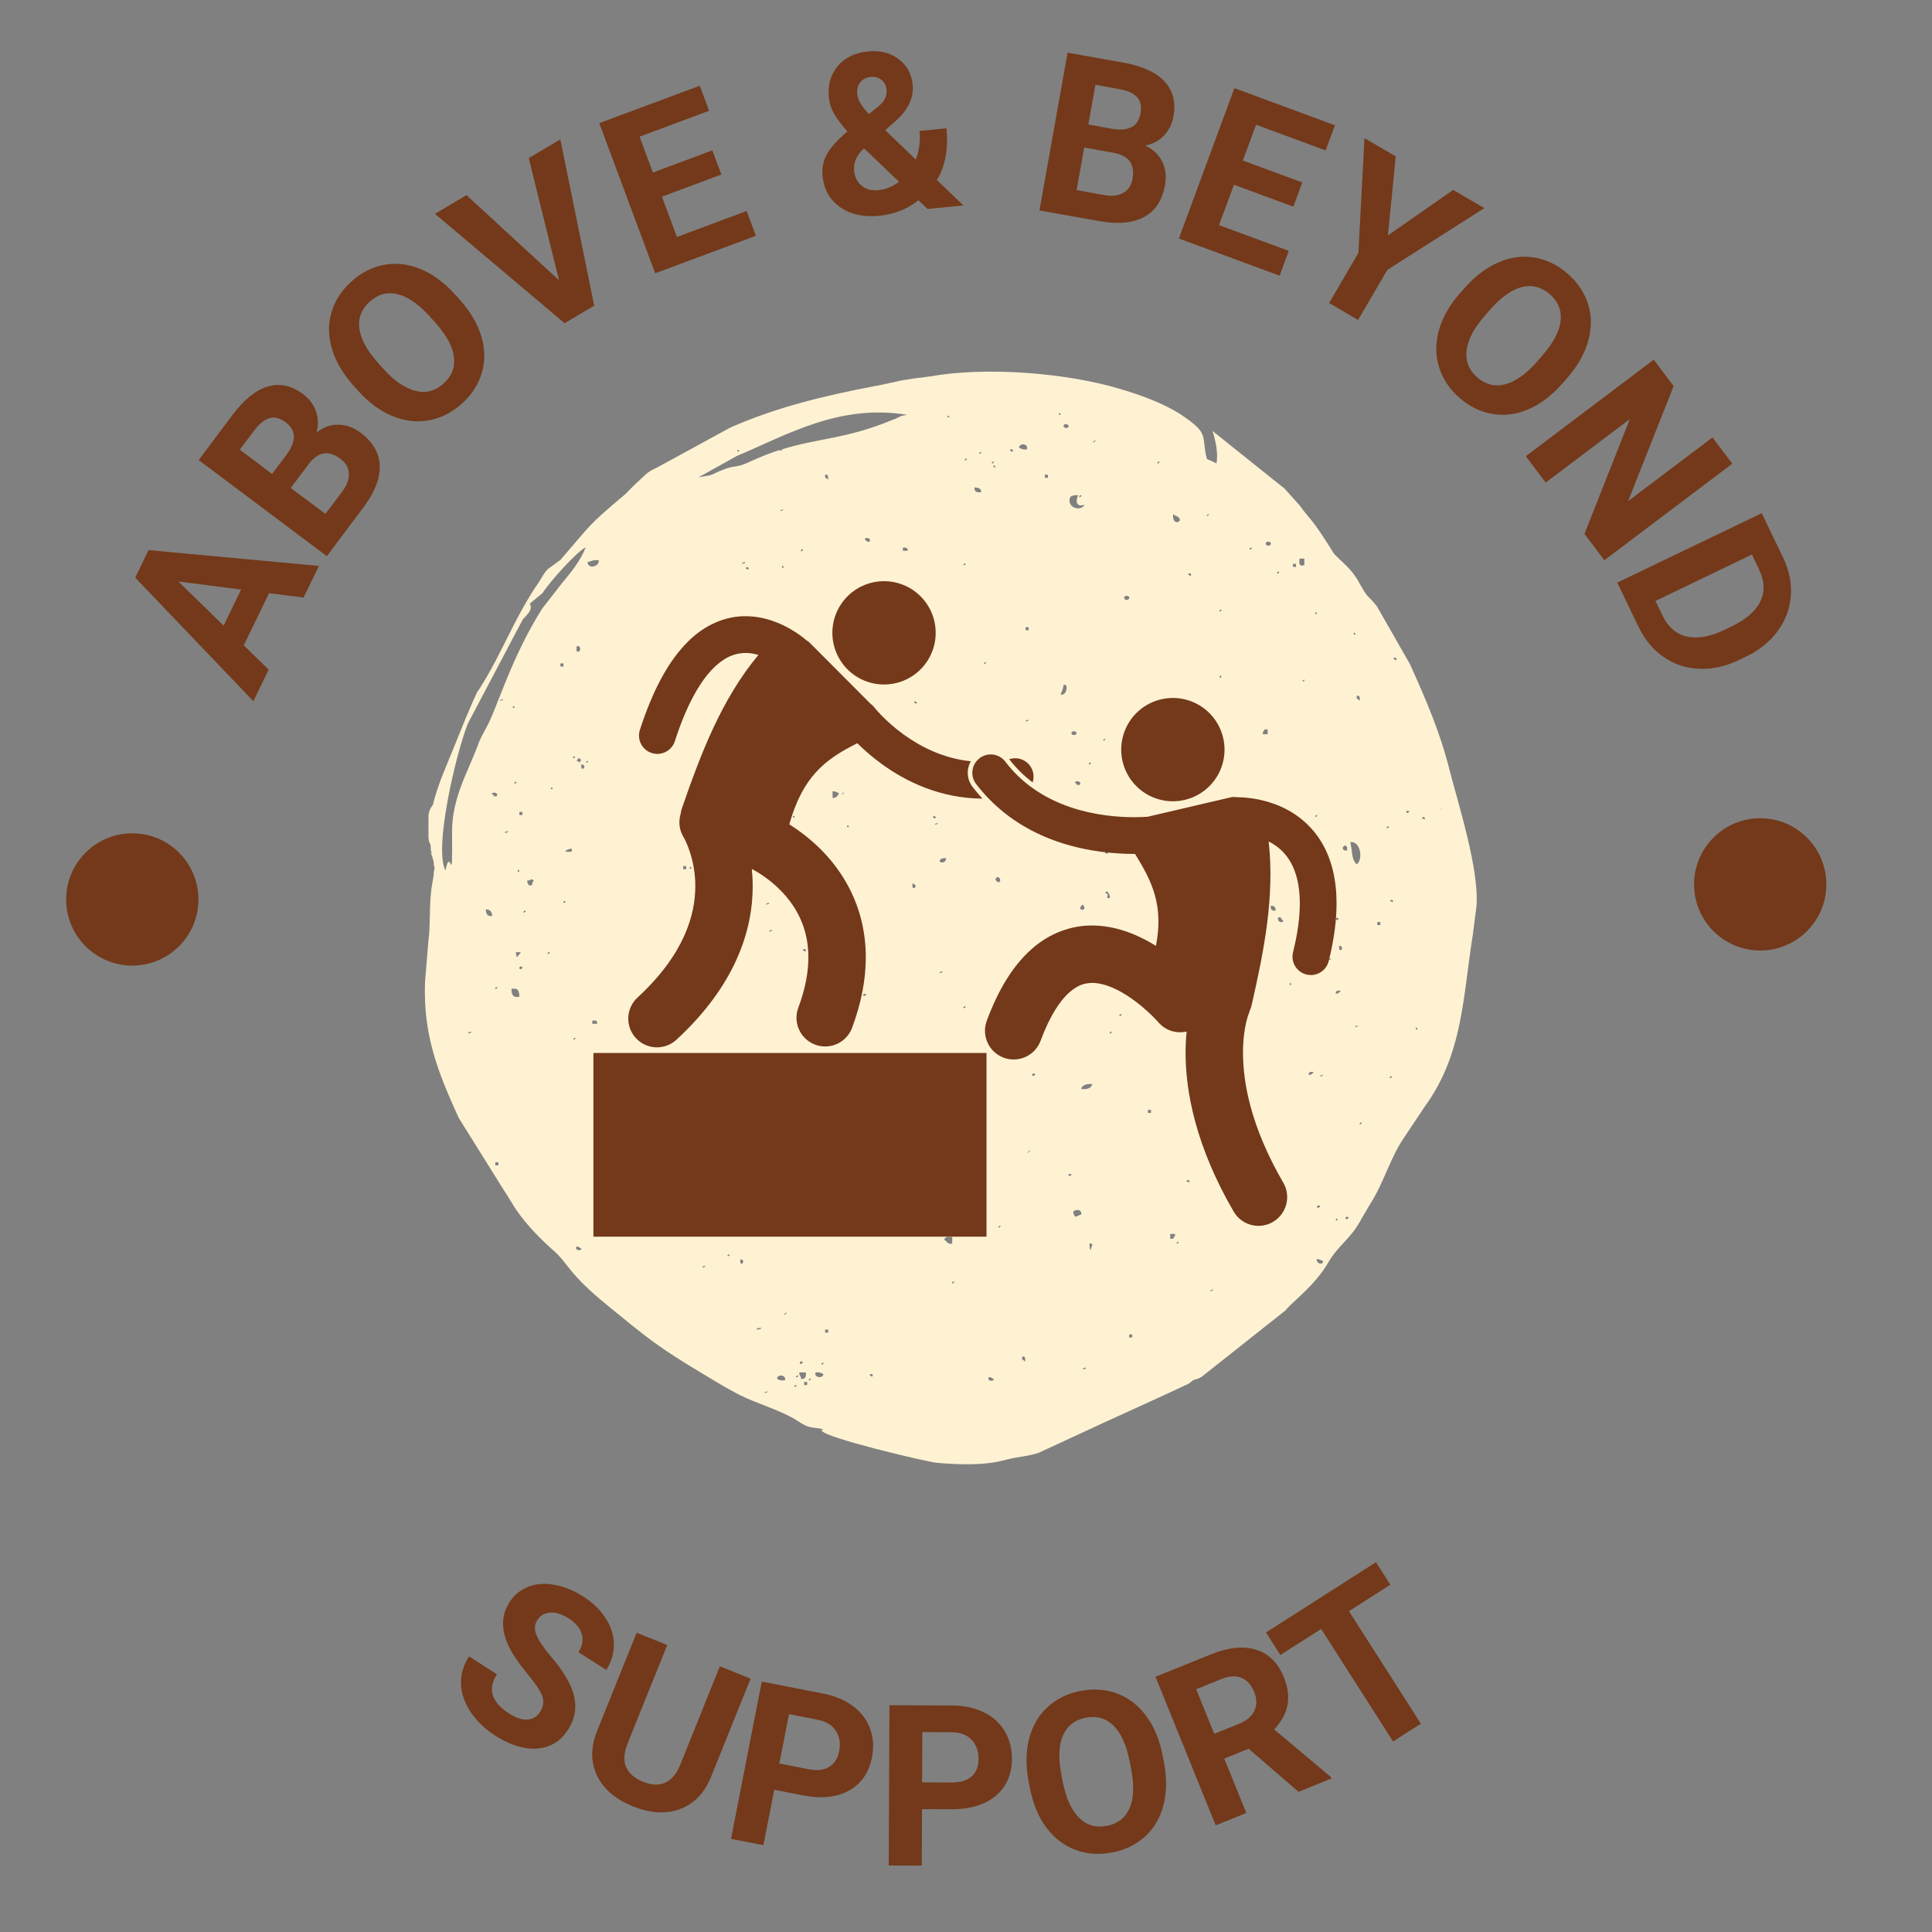 <svg xmlns="http://www.w3.org/2000/svg" xmlns:xlink="http://www.w3.org/1999/xlink" width="650" viewBox="0 0 487.5 487.5" height="650" preserveAspectRatio="xMidYMid meet"><rect x="0" y="0" width="487.5" height="487.5" fill="#808080" stroke="none"/><defs><g></g><clipPath id="aa7647a4eb"><path d="M 427.465 206.465 L 461 206.465 L 461 240 L 427.465 240 Z M 427.465 206.465 " clip-rule="nonzero"></path></clipPath><clipPath id="6a40141412"><path d="M 16.691 210.27 L 50.227 210.27 L 50.227 243.809 L 16.691 243.809 Z M 16.691 210.27 " clip-rule="nonzero"></path></clipPath><clipPath id="bc9eca2c5b"><path d="M 245 190 L 337.164 190 L 337.164 310 L 245 310 Z M 245 190 " clip-rule="nonzero"></path></clipPath><clipPath id="ac160bcfec"><path d="M 149.633 265 L 249 265 L 249 312.312 L 149.633 312.312 Z M 149.633 265 " clip-rule="nonzero"></path></clipPath></defs><path fill="#fef2d3" d="M 365.824 194.52 C 363.289 184.488 359.984 176.992 355.797 167.625 L 347.418 152.965 C 344.883 149.766 345.543 151.641 343.008 147.121 C 341.137 143.594 338.82 142.051 336.617 139.738 C 334.301 135.988 332.098 132.684 330.883 131.25 C 330.113 130.258 328.898 128.934 328.02 127.613 L 324.16 123.312 L 305.973 108.762 C 306.746 111.297 307.406 114.273 306.965 116.922 C 306.082 116.48 305.312 116.148 304.539 115.816 C 302.996 109.867 305.422 109.535 297.926 104.574 C 293.52 101.711 287.344 99.504 282.387 98.07 C 269.047 94.102 248.875 92.449 234.656 94.984 C 233.113 95.207 228.594 95.648 225.617 96.418 L 221.43 97.301 C 221.211 97.301 220.988 97.41 220.77 97.41 C 208.094 99.836 196.078 102.699 184.285 107.883 L 166.316 117.691 C 165.215 118.352 164.445 118.465 163.23 119.457 C 162.57 120.008 161.137 121.438 160.254 122.211 L 157.719 124.746 C 148.129 132.793 149.344 132.133 141.406 141.281 L 138.102 143.703 C 137.328 144.586 136.777 145.578 136.117 146.68 C 129.832 155.719 126.746 164.758 121.125 173.574 C 120.133 175.23 121.125 173.137 119.914 175.672 C 119.141 177.324 118.48 179.086 117.707 180.742 L 114.402 188.898 C 112.75 192.977 110.434 198.047 109.223 203.117 C 108.559 203.887 108.117 204.988 108.117 206.094 L 108.117 211.164 C 108.117 212.043 108.34 212.598 108.668 213.258 C 108.668 213.809 108.668 214.359 108.781 214.91 C 108.891 214.91 108.891 214.91 108.891 214.91 C 109 215.02 108.891 215.133 108.781 215.242 C 108.891 215.57 108.891 215.902 109.109 216.234 C 109.223 216.785 109.332 217.113 109.441 217.555 C 109.441 217.996 109.441 218.438 109.66 218.879 C 109.551 219.539 109.441 220.09 109.441 220.754 C 109.332 221.633 109.109 222.516 109 223.398 C 108.23 227.695 108.668 233.539 108.117 237.176 L 107.238 247.867 C 106.797 261.316 110.434 270.355 115.723 282.039 L 126.527 299.344 C 127.629 301.105 128.18 301.879 129.172 303.531 C 131.488 307.609 135.895 312.238 139.422 315.324 C 143.723 319.074 142.949 320.949 153.199 329.324 C 163.453 337.703 165.875 339.797 177.672 346.852 C 180.098 348.281 182.742 349.938 185.055 351.148 C 185.605 351.48 186.27 351.809 186.711 352.031 C 191.117 354.234 197.18 355.891 201.258 358.535 C 201.922 358.977 202.473 359.305 202.914 359.527 C 203.574 359.855 204.125 360.078 204.895 360.188 C 205.668 360.297 206.441 360.406 207.762 360.629 C 207.434 360.738 207.32 360.848 207.32 360.961 C 207.871 362.723 233.445 368.785 236.422 369.117 C 241.934 369.559 248.215 369.887 253.836 368.344 C 256.703 367.574 259.566 367.461 262.102 366.582 L 278.527 358.977 L 293.738 352.031 L 299.91 349.164 C 302.227 347.293 300.902 348.723 303.219 347.402 L 324.379 330.648 C 325.371 329.543 324.492 330.426 325.594 329.324 C 329.23 325.906 332.539 323.043 335.184 318.523 C 337.828 314.004 341.023 312.461 343.559 307.5 L 345.766 303.754 C 349.07 298.684 350.945 291.738 354.473 286.777 L 359.543 279.172 C 369.242 265.836 369.133 251.285 371.668 235.633 L 372.551 228.688 C 373.32 219.539 367.918 202.676 365.824 194.52 Z M 118.148 260.766 C 118.148 260.324 118.59 260.434 118.922 260.324 C 118.922 260.766 118.48 260.652 118.148 260.766 Z M 122.559 229.461 C 123.66 229.461 124.102 230.012 124.211 231.113 C 122.777 231.336 122.668 230.344 122.559 229.461 Z M 124.102 200.473 C 123.992 199.699 125.977 199.918 125.312 200.91 C 125.094 200.91 124.762 200.91 124.543 200.91 C 124.652 200.582 124.434 200.473 124.102 200.473 Z M 125.426 249.082 C 125.645 249.301 125.094 249.633 124.984 249.52 C 124.762 249.301 125.312 248.969 125.426 249.082 Z M 125.754 294.051 C 125.535 294.051 125.203 294.051 124.984 294.051 C 124.984 293.832 124.984 293.5 124.984 293.281 C 125.203 293.281 125.535 293.281 125.754 293.281 C 125.754 293.5 125.754 293.832 125.754 294.051 Z M 126.195 176.883 C 126.195 176.441 126.637 176.551 126.969 176.441 C 126.969 176.773 126.527 176.664 126.195 176.883 Z M 127.406 210.172 C 127.406 209.73 127.848 209.84 128.18 209.73 C 128.18 210.172 127.738 210.062 127.406 210.172 Z M 129.062 249.52 C 130.715 249.191 131.047 250.074 131.047 251.504 C 129.391 251.836 129.062 250.953 129.062 249.52 Z M 131.375 240.262 C 131.266 240.812 130.715 240.922 130.605 241.477 C 130.164 241.363 130.273 240.703 130.164 240.262 C 130.605 240.262 130.934 240.262 131.375 240.262 Z M 130.605 219.762 C 130.715 219.32 131.047 219.539 131.047 219.762 C 130.934 220.203 130.605 219.98 130.605 219.762 Z M 129.832 197.715 C 129.613 197.496 130.164 197.164 130.273 197.273 C 130.496 197.496 129.941 197.824 129.832 197.715 Z M 129.391 178.426 C 129.504 177.984 129.832 178.207 129.832 178.426 C 129.723 178.867 129.391 178.645 129.391 178.426 Z M 131.047 244.23 C 131.156 243.68 131.816 243.789 131.816 244.23 C 131.488 244.562 131.156 244.781 131.047 244.23 Z M 131.816 205.652 C 131.598 205.652 131.266 205.652 131.047 205.652 C 131.047 205.43 131.047 205.102 131.047 204.879 C 131.266 204.879 131.598 204.879 131.816 204.879 C 131.816 205.211 131.816 205.43 131.816 205.652 Z M 132.148 230.23 C 131.926 230.012 132.477 229.68 132.59 229.789 C 132.809 230.012 132.367 230.344 132.148 230.23 Z M 134.242 223.398 C 134.023 223.398 133.691 223.398 133.469 223.398 C 133.25 223.066 133.031 222.738 133.031 222.184 C 134.133 222.184 133.91 221.523 134.684 222.184 C 134.461 222.516 134.242 222.848 134.242 223.398 Z M 138.211 240.703 C 137.988 240.484 138.539 240.152 138.652 240.262 C 138.871 240.484 138.32 240.812 138.211 240.703 Z M 138.98 198.93 C 139.094 198.488 139.422 198.707 139.422 198.93 C 139.422 199.367 139.094 199.148 138.98 198.93 Z M 142.18 227.809 C 141.957 227.586 142.508 227.254 142.617 227.367 C 142.84 227.586 142.398 227.918 142.18 227.809 Z M 141.406 168.176 C 141.406 167.953 141.406 167.625 141.406 167.402 C 141.629 167.402 141.957 167.402 142.18 167.402 C 142.18 167.625 142.18 167.953 142.18 168.176 C 141.957 168.176 141.629 168.176 141.406 168.176 Z M 142.617 214.91 C 142.949 214.359 143.5 214.25 144.273 214.141 C 144.602 215.352 143.281 214.801 142.617 214.91 Z M 145.043 190.883 C 145.266 191.102 144.824 191.32 144.602 191.32 C 144.383 191.102 144.934 190.77 145.043 190.883 Z M 144.715 262.309 C 144.492 262.195 144.934 261.867 145.156 261.867 C 145.375 262.086 144.824 262.418 144.715 262.309 Z M 145.484 314.555 C 146.145 314.445 146.145 314.996 146.699 314.996 C 146.809 315.766 144.824 315.547 145.484 314.555 Z M 145.926 191.211 C 146.258 191.32 146.258 191.652 146.699 191.652 C 146.586 191.984 146.258 192.094 146.258 192.426 C 145.926 192.312 145.926 191.984 145.484 191.984 C 145.594 191.652 145.926 191.652 145.926 191.211 Z M 145.484 164.316 C 145.484 163.875 145.484 163.547 145.484 163.105 C 146.699 162.555 146.699 164.977 145.484 164.316 Z M 146.699 192.867 C 148.57 193.086 146.367 195.289 146.699 192.867 Z M 141.738 147.23 L 136.777 153.625 C 129.172 165.641 125.535 178.207 123.109 182.836 C 121.898 185.262 121.457 185.59 120.465 188.348 C 117.93 195.07 114.07 201.352 114.07 209.84 C 114.18 225.824 113.738 212.707 112.418 219.648 C 109.441 214.359 114.844 190.77 118.039 182.613 L 131.926 156.27 C 132.039 156.16 132.258 155.941 132.367 155.828 C 133.141 154.836 134.461 153.957 133.691 152.301 L 136.887 149.656 C 138.98 146.461 145.484 139.297 147.801 138.082 C 146.367 141.723 143.941 144.586 141.738 147.23 Z M 147.91 192.426 C 147.691 192.203 148.242 191.984 148.352 191.984 C 148.57 192.203 148.02 192.535 147.91 192.426 Z M 149.453 258.34 C 149.453 258.117 149.453 257.789 149.453 257.566 C 150.336 257.348 150.777 257.566 150.664 258.34 C 150.227 258.34 149.895 258.34 149.453 258.34 Z M 148.242 141.832 C 149.234 141.609 149.785 141.168 151.105 141.391 C 151.215 143.043 148.352 143.703 148.242 141.832 Z M 295.723 238.609 C 295.613 239.16 295.281 238.828 295.281 238.609 C 295.391 238.168 295.723 238.387 295.723 238.609 Z M 292.527 116.48 C 292.746 116.699 292.195 117.031 292.086 116.922 C 291.863 116.699 292.414 116.367 292.527 116.48 Z M 289.66 280.055 C 289.879 280.055 290.211 280.055 290.43 280.055 C 290.43 280.273 290.43 280.605 290.43 280.824 C 290.211 280.824 289.879 280.824 289.66 280.824 C 289.66 280.605 289.66 280.273 289.66 280.055 Z M 287.344 212.484 C 287.457 212.707 287.016 213.035 286.902 212.926 C 286.684 212.707 287.234 212.375 287.344 212.484 Z M 286.133 235.852 C 285.914 236.293 285.582 236.625 284.922 236.625 C 284.699 235.852 285.473 235.852 286.133 235.852 Z M 285.691 336.711 C 285.691 336.93 285.691 337.152 285.691 337.48 C 285.473 337.48 285.141 337.48 284.922 337.48 C 284.922 337.262 284.922 336.93 284.922 336.711 C 285.141 336.711 285.473 336.711 285.691 336.711 Z M 283.707 150.648 C 283.816 150.207 284.809 150.32 284.922 150.648 C 285.25 151.531 283.375 151.641 283.707 150.648 Z M 282.938 255.914 C 283.156 256.137 282.605 256.465 282.496 256.355 C 282.273 256.137 282.715 255.805 282.938 255.914 Z M 280.512 260.324 C 280.621 260.543 280.18 260.875 280.07 260.766 C 279.852 260.543 280.402 260.215 280.512 260.324 Z M 280.07 226.594 C 278.418 226.816 280.402 225.492 278.859 225.383 C 279.297 224.168 280.18 225.934 280.07 226.594 Z M 279.629 215.352 C 279.41 215.352 279.078 215.352 278.859 215.352 C 278.859 215.133 278.859 214.801 278.859 214.578 C 279.078 214.578 279.41 214.578 279.629 214.578 C 279.629 214.801 279.629 215.133 279.629 215.352 Z M 278.859 186.473 C 279.078 186.582 278.527 186.914 278.418 186.914 C 278.195 186.691 278.746 186.363 278.859 186.473 Z M 275.992 111.297 C 277.426 110.305 275.109 112.621 275.992 111.297 Z M 275.332 315.438 C 274.781 315.215 275 314.332 274.891 313.781 C 276.434 313.672 275 314.664 275.332 315.438 Z M 272.797 274.762 C 273.125 273.77 274.117 273.441 275.66 273.551 C 275.332 274.543 274.34 274.984 272.797 274.762 Z M 274.008 345.086 C 274.008 345.527 273.566 345.418 273.234 345.527 C 273.234 345.086 273.676 345.195 274.008 345.086 Z M 272.465 198.047 C 272.133 198.047 271.914 198.047 271.691 198.047 C 271.691 197.715 271.473 197.605 271.254 197.605 C 271.141 196.832 273.125 197.055 272.465 198.047 Z M 273.234 228.246 C 274.781 230.23 271.141 229.789 273.234 228.246 Z M 270.371 184.82 C 270.59 184.379 271.473 184.488 271.582 184.82 C 271.914 185.699 270.148 185.699 270.371 184.82 Z M 271.141 246.324 C 271.141 246.547 271.141 246.875 271.141 247.098 C 270.922 247.098 270.59 247.098 270.371 247.098 C 270.371 246.766 270.371 246.547 270.371 246.324 C 270.59 246.324 270.922 246.324 271.141 246.324 Z M 272.797 306.508 C 272.133 306.508 272.023 307.059 271.254 306.949 C 271.031 306.617 270.812 306.289 270.812 305.734 C 271.363 305.074 273.125 305.074 272.797 306.508 Z M 275.219 192.426 C 275.441 192.645 275 192.977 274.781 192.867 C 274.559 192.645 275.109 192.312 275.219 192.426 Z M 272.797 124.965 C 273.016 125.188 272.574 125.52 272.355 125.406 C 272.133 125.188 272.684 124.855 272.797 124.965 Z M 270.039 125.406 C 270.48 125.078 271.141 124.855 272.023 124.965 C 271.473 126.289 271.363 128.055 273.676 127.391 C 272.684 129.156 269.047 128.164 270.039 125.406 Z M 270.371 296.477 C 270.039 296.699 269.711 296.918 269.598 296.477 C 269.711 296.035 270.371 296.148 270.371 296.477 Z M 269.598 107.332 C 269.93 108.211 268.164 108.211 268.387 107.332 C 268.496 106.891 269.488 107 269.598 107.332 Z M 267.613 175.23 C 267.945 174.457 268.277 173.797 268.387 172.805 C 269.82 172.473 269.047 175.781 267.613 175.23 Z M 267.613 104.465 C 267.504 104.906 267.172 104.684 267.172 104.465 C 267.285 104.023 267.613 104.246 267.613 104.465 Z M 263.648 119.785 C 263.867 119.785 264.199 119.785 264.418 119.785 C 264.418 120.008 264.418 120.336 264.418 120.559 C 264.199 120.559 263.867 120.559 263.648 120.559 C 263.648 120.336 263.648 120.008 263.648 119.785 Z M 261.223 271.234 C 260.781 271.457 260.449 271.676 260.449 271.234 C 260.559 270.684 261.223 270.793 261.223 271.234 Z M 260.34 245.441 C 259.457 245.555 259.016 245.113 259.129 244.23 C 259.566 244.672 260.672 244.449 260.34 245.441 Z M 259.566 290.523 C 260.891 289.531 258.578 291.848 259.566 290.523 Z M 257.586 255.145 C 257.586 253.93 259.457 254.152 259.238 255.582 C 258.797 255.254 258.246 255.145 257.586 255.145 Z M 258.688 343.543 C 258.355 343.434 258.355 343.102 257.914 343.102 C 257.914 342.883 257.914 342.551 257.914 342.332 C 258.797 342.109 258.688 342.883 258.688 343.543 Z M 259.129 253.488 C 258.137 253.488 257.586 252.938 257.473 251.836 C 258.465 252.055 259.457 252.168 259.129 253.488 Z M 258.797 182.062 C 258.797 181.621 259.238 181.734 259.566 181.621 C 259.566 181.953 259.129 181.953 258.797 182.062 Z M 259.566 159.027 C 259.348 159.027 259.016 159.027 258.797 159.027 C 258.797 158.805 258.797 158.477 258.797 158.254 C 259.016 158.254 259.348 158.254 259.566 158.254 C 259.566 158.586 259.566 158.805 259.566 159.027 Z M 259.129 113.395 C 258.246 113.504 257.586 113.281 257.145 112.953 C 257.145 111.738 259.566 111.852 259.129 113.395 Z M 255.602 113.723 C 255.379 114.273 255.16 113.723 254.828 113.723 C 254.938 113.172 255.602 113.281 255.602 113.723 Z M 254.719 202.895 C 254.387 203.117 254.059 203.336 253.945 202.895 C 254.059 202.344 254.719 202.453 254.719 202.895 Z M 253.176 194.848 C 254.496 193.859 252.184 196.172 253.176 194.848 Z M 251.961 309.703 C 251.742 309.594 252.184 309.262 252.402 309.262 C 252.625 309.484 252.074 309.816 251.961 309.703 Z M 251.191 221.855 C 251.742 220.422 253.066 222.297 251.961 222.625 C 251.742 222.625 251.082 222.074 251.191 221.855 Z M 251.082 117.691 C 251.082 118.242 250.75 117.914 250.641 117.691 C 250.75 117.25 251.082 117.473 251.082 117.691 Z M 250.75 116.48 C 250.969 116.699 250.418 117.031 250.309 116.922 C 250.09 116.699 250.641 116.367 250.75 116.48 Z M 249.539 347.512 C 250.199 347.402 250.199 347.844 250.75 347.953 C 250.859 348.723 248.875 348.504 249.539 347.512 Z M 248.766 167.074 C 248.988 167.293 248.434 167.625 248.324 167.512 C 248.105 167.293 248.656 167.074 248.766 167.074 Z M 247.555 114.055 C 247.773 114.273 247.223 114.605 247.113 114.496 C 246.891 114.273 247.445 114.055 247.555 114.055 Z M 245.898 122.984 C 246.672 123.094 247.664 123.094 247.555 124.195 C 246.453 124.305 245.789 124.086 245.898 122.984 Z M 190.898 335.496 C 191.008 334.945 191.668 335.168 192.109 335.055 C 192 335.496 191.34 335.387 190.898 335.496 Z M 193.324 228.246 C 193.324 227.809 193.766 227.918 194.094 227.809 C 194.094 228.246 193.652 228.137 193.324 228.246 Z M 194.867 234.641 C 194.867 234.973 194.426 234.973 194.094 235.082 C 194.094 234.641 194.535 234.75 194.867 234.641 Z M 193.652 351.039 C 193.652 351.48 193.211 351.371 192.883 351.48 C 192.883 351.148 193.434 351.258 193.652 351.039 Z M 192.441 284.023 C 192.551 283.691 192.992 283.691 193.211 283.582 C 193.211 284.023 192.773 283.91 192.441 284.023 Z M 196.852 128.934 C 196.961 128.605 197.402 128.715 197.621 128.492 C 197.621 128.934 197.18 128.824 196.852 128.934 Z M 197.73 143.043 C 197.621 143.484 197.289 143.266 197.289 143.043 C 197.402 142.602 197.73 142.824 197.73 143.043 Z M 198.062 348.281 C 197.18 348.395 196.52 348.281 196.078 347.844 C 196.078 346.738 198.504 346.852 198.062 348.281 Z M 198.062 331.418 C 199.496 330.426 197.18 332.742 198.062 331.418 Z M 202.141 139.074 C 201.922 138.855 202.359 138.523 202.582 138.633 C 202.801 138.855 202.25 139.188 202.141 139.074 Z M 203.352 239.82 C 203.133 240.484 203.023 239.82 202.582 239.82 C 202.691 239.27 203.352 239.379 203.352 239.82 Z M 202.582 343.875 C 202.141 344.094 201.809 344.426 201.809 343.875 C 201.922 343.324 202.582 343.434 202.582 343.875 Z M 203.352 346.301 C 203.465 347.402 203.133 348.062 202.141 347.953 C 202.141 347.18 201.59 347.07 201.699 346.301 C 202.25 346.301 202.801 346.301 203.352 346.301 Z M 203.684 348.723 C 203.684 348.945 203.684 349.273 203.684 349.496 C 203.465 349.496 203.133 349.496 202.914 349.496 C 202.914 349.273 202.914 348.945 202.914 348.723 C 203.133 348.723 203.465 348.723 203.684 348.723 Z M 201.371 197.273 C 202.691 196.281 200.379 198.598 201.371 197.273 Z M 201.371 347.07 C 201.59 347.293 201.039 347.621 200.93 347.512 C 200.707 347.293 201.258 346.961 201.371 347.07 Z M 200.93 349.496 C 201.148 349.715 200.598 350.047 200.488 349.938 C 200.266 349.715 200.816 349.387 200.93 349.496 Z M 200.047 206.094 C 200.156 205.652 200.488 205.871 200.488 206.094 C 200.488 206.535 200.156 206.312 200.047 206.094 Z M 204.457 165.531 C 204.234 165.309 204.785 164.977 204.895 165.09 C 205.117 165.309 204.676 165.641 204.457 165.531 Z M 205.336 298.129 C 205.559 298.352 205.008 298.57 204.895 298.57 C 204.676 298.352 205.227 298.02 205.336 298.129 Z M 204.566 347.844 C 204.785 348.062 204.234 348.395 204.125 348.281 C 203.906 348.062 204.457 347.844 204.566 347.844 Z M 207.762 346.738 C 207.762 347.844 205.336 347.73 205.777 346.301 C 206.66 346.188 207.32 346.41 207.762 346.738 Z M 207.762 343.875 C 207.984 344.094 207.434 344.426 207.32 344.316 C 207.102 344.094 207.652 343.766 207.762 343.875 Z M 208.203 120.559 C 208.203 120.336 208.203 120.008 208.203 119.785 C 208.977 119.566 208.977 120.336 208.977 121 C 208.645 120.887 208.645 120.559 208.203 120.559 Z M 208.977 335.496 C 208.977 335.719 208.977 336.047 208.977 336.27 C 208.754 336.27 208.422 336.27 208.203 336.27 C 208.203 336.047 208.203 335.719 208.203 335.496 C 208.422 335.496 208.754 335.496 208.977 335.496 Z M 210.078 201.352 C 210.078 200.801 210.078 200.25 210.078 199.699 C 210.957 199.59 211.18 200.031 211.73 200.141 C 211.398 200.691 211.18 201.352 210.078 201.352 Z M 212.172 245.004 C 212.172 245.441 211.73 245.332 211.398 245.441 C 211.398 245.113 211.84 245.223 212.172 245.004 Z M 212.613 200.141 C 213.934 199.148 211.621 201.465 212.613 200.141 Z M 213.824 224.168 C 213.934 224.391 213.492 224.719 213.383 224.609 C 213.164 224.391 213.715 224.059 213.824 224.168 Z M 213.715 208.516 C 213.824 208.078 214.156 208.297 214.156 208.516 C 214.156 208.957 213.824 208.738 213.715 208.516 Z M 219.445 160.348 C 220.66 158.805 220.77 161.562 219.445 160.348 Z M 220.219 347.07 C 219.996 347.73 219.887 347.07 219.445 347.07 C 219.555 346.52 220.219 346.629 220.219 347.07 Z M 219.445 136.652 C 219.227 136.652 218.895 136.652 218.676 136.652 C 218.676 136.32 218.453 136.211 218.234 136.211 C 218.012 135.438 219.996 135.66 219.445 136.652 Z M 218.562 251.062 C 218.234 251.285 217.902 251.504 217.793 251.062 C 217.902 250.625 218.562 250.734 218.562 251.062 Z M 220.988 281.266 C 220.879 280.605 221.43 280.605 221.43 280.055 C 222.203 280.273 222.312 280.605 221.762 281.266 C 221.539 281.266 221.211 281.266 220.988 281.266 Z M 227.051 306.176 C 227.051 305.734 227.492 305.848 227.824 305.734 C 227.824 306.176 227.383 306.066 227.051 306.176 Z M 233.004 166.41 C 232.785 166.191 233.336 165.859 233.445 165.969 C 233.664 166.191 233.223 166.41 233.004 166.41 Z M 233.887 298.461 C 233.777 299.012 233.445 298.684 233.445 298.461 C 233.555 298.02 233.887 298.242 233.887 298.461 Z M 240.719 323.371 C 240.941 323.594 240.391 323.922 240.277 323.812 C 240.059 323.594 240.609 323.262 240.719 323.371 Z M 243.918 115.707 C 244.137 115.93 243.586 116.258 243.477 116.148 C 243.254 115.93 243.805 115.598 243.918 115.707 Z M 243.586 142.16 C 243.805 142.383 243.254 142.711 243.145 142.602 C 242.926 142.383 243.363 142.16 243.586 142.16 Z M 243.586 253.93 C 243.805 254.152 243.254 254.48 243.145 254.371 C 242.926 254.152 243.363 253.82 243.586 253.93 Z M 240.277 298.57 C 240.609 298.57 240.719 298.352 240.719 298.129 C 241.492 297.91 241.27 299.895 240.277 299.344 C 240.277 299.121 240.277 298.793 240.277 298.57 Z M 240.277 313.781 C 238.957 314.113 239.066 313.121 238.293 312.902 C 238.293 312.02 239.285 312.02 240.277 312.129 C 240.277 312.68 240.277 313.23 240.277 313.781 Z M 239.508 292.066 C 240.828 291.078 238.516 293.391 239.508 292.066 Z M 239.508 104.906 C 239.727 105.125 239.176 105.348 239.066 105.348 C 238.848 105.125 239.398 104.797 239.508 104.906 Z M 238.734 216.562 C 238.734 217.668 237.523 217.887 237.082 217.336 C 237.191 216.676 237.855 216.453 238.734 216.562 Z M 237.855 245.113 C 237.855 245.441 237.414 245.441 237.082 245.555 C 237.082 245.113 237.523 245.223 237.855 245.113 Z M 235.871 208.078 C 235.871 207.746 236.312 207.855 236.641 207.637 C 236.641 208.078 236.199 207.965 235.871 208.078 Z M 236.199 206.094 C 236.09 206.645 235.43 206.535 235.43 206.094 C 235.648 205.543 235.871 206.203 236.199 206.094 Z M 232.562 163.215 C 233.664 162.883 233.445 163.988 234.215 163.988 C 233.996 164.867 232.23 164.098 232.562 163.215 Z M 231.461 177.215 C 231.352 177.656 230.688 177.543 230.688 177.215 C 230.801 176.664 231.02 177.215 231.461 177.215 Z M 230.25 222.957 C 232.121 223.289 229.918 225.383 230.25 222.957 Z M 227.824 138.965 C 227.824 138.746 227.824 138.414 227.824 138.195 C 228.594 138.082 229.145 138.305 229.035 138.965 C 228.594 138.965 228.266 138.965 227.824 138.965 Z M 186.488 113.723 C 186.379 114.164 186.047 113.945 186.047 113.723 C 186.156 113.281 186.488 113.504 186.488 113.723 Z M 163.121 292.84 C 164.332 291.406 164.555 294.051 163.121 292.84 Z M 165.215 283.582 C 165.875 283.469 165.875 284.023 166.43 284.023 C 166.539 284.793 164.555 284.684 165.215 283.582 Z M 167.199 283.25 C 167.309 282.699 167.973 282.809 167.973 283.25 C 167.859 283.801 167.641 283.25 167.199 283.25 Z M 169.184 278.84 C 168.965 278.621 169.516 278.289 169.625 278.398 C 169.844 278.621 169.293 278.953 169.184 278.84 Z M 171.168 300.555 C 170.945 300.336 171.5 300.004 171.609 300.113 C 171.828 300.336 171.277 300.664 171.168 300.555 Z M 171.277 176.773 C 171.387 176.223 172.051 176.332 172.051 176.773 C 171.609 176.992 171.277 177.324 171.277 176.773 Z M 173.152 219.32 C 172.93 219.32 172.602 219.32 172.379 219.32 C 172.379 219.098 172.379 218.77 172.379 218.547 C 172.711 218.547 172.93 218.547 173.152 218.547 C 173.152 218.77 173.152 219.098 173.152 219.32 Z M 174.035 218.988 C 174.035 218.547 174.363 218.77 174.473 218.988 C 174.363 219.43 174.035 219.211 174.035 218.988 Z M 176.016 297.25 C 176.129 296.809 176.789 296.918 176.789 297.25 C 176.457 297.469 176.129 297.691 176.016 297.25 Z M 177.23 319.844 C 177.23 319.402 177.672 319.516 178 319.402 C 178 319.734 177.562 319.734 177.23 319.844 Z M 177.672 304.082 C 176.789 303.973 177.562 302.211 178.441 302.43 C 178.883 303.754 177.891 303.422 177.672 304.082 Z M 176.238 120.449 L 185.938 115.047 C 198.395 109.867 211.621 101.82 228.926 104.684 C 227.051 105.016 227.715 104.797 225.73 105.789 C 225.508 105.789 225.289 105.898 225.066 106.008 C 213.273 110.859 206.441 110.527 197.289 113.395 C 197.402 113.613 196.961 113.832 196.852 113.723 C 196.738 113.613 196.738 113.613 196.852 113.504 C 194.426 114.273 191.891 115.266 189.023 116.59 C 184.727 118.574 186.27 116.59 179.324 119.895 Z M 188.914 143.484 C 188.691 144.035 188.473 143.375 188.141 143.484 C 188.254 142.934 188.914 143.043 188.914 143.484 Z M 187.262 142.273 C 187.262 141.832 187.703 141.941 188.031 141.832 C 188.031 142.273 187.59 142.16 187.262 142.273 Z M 186.82 317.75 C 188.582 317.973 186.488 320.176 186.82 317.75 Z M 180.426 163.547 C 180.426 163.875 179.984 163.875 179.656 163.988 C 179.656 163.547 180.098 163.656 180.426 163.547 Z M 180.426 249.082 C 179.105 248.641 180.867 247.977 181.641 248.309 C 181.527 248.859 180.426 248.418 180.426 249.082 Z M 181.969 199.699 C 182.078 199.258 182.41 199.48 182.41 199.699 C 182.41 200.141 182.078 199.918 181.969 199.699 Z M 182.41 286.445 C 182.52 286.008 182.852 286.227 182.852 286.445 C 182.742 286.887 182.41 286.668 182.41 286.445 Z M 182.852 229.02 C 183.07 229.02 183.402 229.02 183.621 229.02 C 183.621 229.238 183.621 229.57 183.621 229.789 C 183.402 229.789 183.07 229.789 182.852 229.789 C 182.852 229.57 182.852 229.238 182.852 229.02 Z M 183.621 316.98 C 183.402 316.758 183.953 316.43 184.062 316.539 C 184.285 316.758 183.734 317.09 183.621 316.98 Z M 292.965 222.184 C 293.078 221.633 293.738 221.746 293.738 222.184 C 293.52 222.738 293.406 222.184 292.965 222.184 Z M 295.723 239.492 C 295.941 239.711 295.391 239.93 295.281 239.93 C 295.062 239.711 295.613 239.379 295.723 239.492 Z M 296.055 312.57 C 295.832 312.57 295.5 312.57 295.281 312.57 C 295.281 312.129 295.281 311.797 295.281 311.359 C 295.723 311.359 296.055 311.359 296.492 311.359 C 296.605 312.02 296.164 312.02 296.055 312.57 Z M 296.934 225.383 C 297.156 226.266 296.605 226.484 296.492 227.035 C 295.391 226.926 295.613 225.051 296.934 225.383 Z M 296.934 313.781 C 296.715 313.562 297.266 313.23 297.375 313.34 C 297.484 313.562 297.043 313.895 296.934 313.781 Z M 297.266 243.457 C 297.375 243.02 297.707 243.238 297.707 243.457 C 297.707 243.898 297.375 243.68 297.266 243.457 Z M 296.055 129.707 C 296.605 130.367 297.816 130.258 297.707 131.359 C 296.824 132.352 295.723 131.359 296.055 129.707 Z M 300.57 145.027 C 300.352 145.688 300.242 145.027 299.801 145.027 C 299.91 144.477 300.57 144.586 300.57 145.027 Z M 298.477 193.637 C 298.59 193.195 298.918 193.418 298.918 193.637 C 298.809 194.078 298.59 193.859 298.477 193.637 Z M 299.359 298.129 C 299.469 297.578 300.133 297.691 300.133 298.129 C 300.02 298.684 299.801 298.02 299.359 298.129 Z M 300.461 244.672 C 300.242 244.672 299.91 244.672 299.691 244.672 C 299.801 244.34 299.582 244.34 299.25 244.23 C 299.141 243.457 301.125 243.68 300.461 244.672 Z M 301.785 272.777 C 303.219 273.992 300.57 274.102 301.785 272.777 Z M 300.902 229.02 C 301.895 229.238 302.336 229.789 302.555 230.672 C 302.004 230.121 300.793 230.23 300.902 229.02 Z M 304.98 129.707 C 305.203 129.926 304.652 130.258 304.539 130.148 C 304.32 130.035 304.871 129.707 304.98 129.707 Z M 303.328 247.426 C 303.328 246.324 304.539 246.105 304.98 246.656 C 304.871 247.426 304.32 247.648 303.328 247.426 Z M 305.312 325.797 C 305.422 325.465 305.863 325.465 306.082 325.355 C 306.082 325.797 305.641 325.688 305.312 325.797 Z M 304.871 253.488 C 305.641 253.488 305.754 254.039 306.523 253.93 C 306.746 254.59 304.32 254.59 304.871 253.488 Z M 306.965 186.473 C 306.746 186.25 307.297 185.922 307.406 186.031 C 307.625 186.25 307.074 186.582 306.965 186.473 Z M 307.738 170.711 C 307.848 170.27 308.176 170.488 308.176 170.711 C 308.066 171.262 307.738 171.039 307.738 170.711 Z M 307.738 154.285 C 307.516 154.066 308.066 153.734 308.176 153.844 C 308.398 154.066 307.848 154.398 307.738 154.285 Z M 311.043 279.172 C 311.043 278.73 311.375 278.953 311.484 279.172 C 311.375 279.613 311.043 279.391 311.043 279.172 Z M 314.57 220.973 C 314.352 220.754 314.902 220.422 315.012 220.531 C 315.23 220.754 314.68 221.082 314.57 220.973 Z M 314.129 214.578 C 314.461 213.367 315.012 214.91 315.785 214.578 C 315.453 215.902 314.902 214.91 314.129 214.578 Z M 315.344 138.633 C 315.121 138.414 315.672 138.082 315.785 138.195 C 316.004 138.414 315.562 138.746 315.344 138.633 Z M 316.996 218.547 C 316.773 218.328 317.328 218.105 317.438 218.105 C 317.656 218.328 317.105 218.656 316.996 218.547 Z M 318.207 224.609 C 318.32 224.059 318.98 224.168 318.98 224.609 C 318.648 224.832 318.32 225.051 318.207 224.609 Z M 319.863 185.262 C 319.422 185.262 319.09 185.262 318.648 185.262 C 318.539 184.598 318.98 184.488 319.09 184.047 C 319.309 184.047 319.641 184.047 319.863 184.047 C 319.863 184.488 319.863 184.82 319.863 185.262 Z M 319.422 136.98 C 319.531 136.539 320.523 136.652 320.633 136.98 C 320.965 137.863 319.199 137.973 319.422 136.98 Z M 320.633 228.578 C 321.516 228.469 321.957 228.91 321.844 229.789 C 320.965 229.902 320.523 229.461 320.633 228.578 Z M 322.285 144.695 C 322.066 144.477 322.508 144.145 322.727 144.258 C 322.949 144.477 322.398 144.809 322.285 144.695 Z M 322.617 231.445 C 323.5 231.223 323.168 232.215 323.828 232.215 C 323.719 233.207 321.957 232.547 322.617 231.445 Z M 325.371 248.309 C 325.484 247.867 325.812 248.09 325.812 248.309 C 325.812 248.75 325.484 248.527 325.371 248.309 Z M 327.027 143.043 C 326.805 143.043 326.477 143.043 326.254 143.043 C 326.254 142.824 326.254 142.492 326.254 142.273 C 326.477 142.273 326.805 142.273 327.027 142.273 C 327.027 142.492 327.027 142.824 327.027 143.043 Z M 327.906 140.949 C 328.348 140.949 328.68 140.949 329.121 140.949 C 329.121 141.5 329.121 142.051 329.121 142.602 C 327.688 143.043 327.797 142.051 327.906 140.949 Z M 328.68 171.922 C 328.461 171.812 329.012 171.48 329.121 171.48 C 329.34 171.703 328.789 172.031 328.68 171.922 Z M 333.09 304.523 C 332.758 304.746 332.426 304.965 332.316 304.523 C 332.426 303.973 333.09 304.082 333.09 304.523 Z M 332.316 154.727 C 332.207 155.168 331.875 154.949 331.875 154.727 C 331.988 154.285 332.316 154.508 332.316 154.727 Z M 330.223 271.234 C 330.113 270.355 330.883 270.465 331.434 270.465 C 331.215 270.906 330.883 271.234 330.223 271.234 Z M 331.105 218.988 C 333.418 219.539 329.672 220.863 331.105 218.988 Z M 331.875 206.094 C 331.656 205.871 332.207 205.652 332.316 205.652 C 332.539 205.871 331.988 206.203 331.875 206.094 Z M 332.207 317.75 C 333.09 317.641 333.309 318.082 333.859 318.191 C 333.859 319.293 332.207 318.965 332.207 317.75 Z M 333.09 271.676 C 333.09 271.234 333.531 271.348 333.859 271.234 C 333.859 271.566 333.418 271.457 333.09 271.676 Z M 335.074 242.246 C 335.074 241.914 335.625 241.914 335.844 241.805 C 335.844 242.246 335.402 242.137 335.074 242.246 Z M 342.348 175.559 C 343.23 175.449 343.117 176.109 343.117 176.773 C 342.789 176.664 342.789 176.332 342.348 176.332 C 342.348 176.109 342.348 175.781 342.348 175.559 Z M 342.016 159.906 C 341.906 160.348 341.574 160.129 341.574 159.906 C 341.574 159.469 341.906 159.688 342.016 159.906 Z M 337.828 231.773 C 337.719 232.324 337.059 232.215 337.059 231.773 C 337.277 231.223 337.496 231.887 337.828 231.773 Z M 337.059 307.719 C 337.168 307.281 337.496 307.5 337.496 307.719 C 337.387 308.16 337.059 307.941 337.059 307.719 Z M 337.059 250.734 C 336.945 249.852 337.719 249.961 338.27 249.961 C 338.047 250.402 337.719 250.734 337.059 250.734 Z M 337.938 238.609 C 339.703 238.941 337.609 241.035 337.938 238.609 Z M 339.922 213.809 C 339.922 214.027 339.922 214.359 339.922 214.578 C 337.938 214.91 339.152 212.375 339.922 213.809 Z M 340.254 307.391 C 339.922 307.609 339.594 307.832 339.48 307.391 C 339.594 306.84 340.363 306.949 340.254 307.391 Z M 342.348 218.105 C 340.914 216.785 341.355 215.02 340.695 212.484 C 343.34 212.156 344 216.895 342.348 218.105 Z M 341.906 259.223 C 341.906 258.781 342.348 258.891 342.68 258.781 C 342.68 259.109 342.238 259 341.906 259.223 Z M 343.117 283.691 C 342.898 283.469 343.449 283.141 343.559 283.25 C 343.781 283.469 343.23 283.801 343.117 283.691 Z M 348.301 233.43 C 348.078 233.43 347.75 233.43 347.527 233.43 C 347.527 233.207 347.527 232.879 347.527 232.656 C 347.75 232.656 348.078 232.656 348.301 232.656 C 348.301 232.879 348.301 233.207 348.301 233.43 Z M 349.953 208.957 C 349.734 208.738 350.285 208.406 350.395 208.516 C 350.613 208.738 350.062 209.07 349.953 208.957 Z M 350.727 272.008 C 350.504 271.785 351.055 271.457 351.164 271.566 C 351.387 271.785 350.836 272.117 350.727 272.008 Z M 351.496 227.367 C 351.387 227.918 351.164 227.367 350.727 227.367 C 350.836 226.926 351.605 227.035 351.496 227.367 Z M 351.605 166.301 C 351.715 165.75 352.379 165.859 352.379 166.301 C 352.156 166.961 352.047 166.301 351.605 166.301 Z M 354.805 204.879 C 354.914 204.438 355.574 204.551 355.574 204.879 C 355.242 205.102 354.914 205.32 354.805 204.879 Z M 357.227 259.551 C 357.227 259.109 357.559 259.332 357.668 259.551 C 357.559 259.992 357.227 259.773 357.227 259.551 Z M 358.77 206.535 C 358.883 205.98 359.543 206.094 359.543 206.535 C 359.434 207.086 359.211 206.422 358.77 206.535 Z M 363.621 204.109 C 362.52 202.895 364.832 205.211 363.621 204.109 Z M 363.621 204.109 " fill-opacity="1" fill-rule="nonzero"></path><g clip-path="url(#aa7647a4eb)"><path fill="#73391a" d="M 444.152 206.465 C 453.371 206.465 460.84 213.938 460.84 223.152 C 460.84 232.371 453.371 239.84 444.152 239.84 C 434.938 239.84 427.465 232.371 427.465 223.152 C 427.465 213.938 434.938 206.465 444.152 206.465 Z M 444.152 206.465 " fill-opacity="1" fill-rule="evenodd"></path></g><g clip-path="url(#6a40141412)"><path fill="#73391a" d="M 33.379 210.27 C 42.598 210.27 50.066 217.742 50.066 226.961 C 50.066 236.176 42.598 243.648 33.379 243.648 C 24.164 243.648 16.691 236.176 16.691 226.961 C 16.691 217.742 24.164 210.27 33.379 210.27 Z M 33.379 210.27 " fill-opacity="1" fill-rule="evenodd"></path></g><path fill="#73391a" d="M 260.562 197.422 C 260.82 196.652 260.879 195.805 260.688 194.949 C 260.125 192.453 257.648 190.883 255.148 191.445 C 254.977 191.484 254.812 191.508 254.641 191.547 C 256.336 193.77 258.316 195.73 260.562 197.422 Z M 260.562 197.422 " fill-opacity="1" fill-rule="nonzero"></path><path fill="#73391a" d="M 244.242 194.219 C 244.348 193.457 244.598 192.738 244.973 192.09 C 238.059 191.391 232.293 188.426 228.039 185.355 C 225.613 183.605 223.715 181.84 222.449 180.539 C 221.816 179.891 221.34 179.355 221.035 178.996 C 220.883 178.82 220.773 178.688 220.707 178.602 C 220.672 178.562 220.648 178.535 220.641 178.52 C 220.348 178.145 220.012 177.824 219.645 177.562 C 214.527 172.43 209.41 167.293 204.289 162.16 C 204.086 161.953 203.816 161.758 203.5 161.578 C 202.746 160.934 201.43 159.898 199.633 158.84 C 196.879 157.23 192.938 155.5 188.133 155.488 C 183.461 155.441 178.121 157.348 173.547 161.945 C 168.938 166.531 164.891 173.57 161.461 184.18 C 160.676 186.617 162.016 189.227 164.449 190.012 C 164.926 190.164 165.406 190.238 165.875 190.238 C 167.832 190.238 169.652 188.988 170.285 187.023 C 173.41 177.301 176.957 171.598 180.07 168.531 C 183.223 165.473 185.734 164.805 188.133 164.758 C 189.223 164.75 190.32 164.949 191.367 165.262 C 182.082 176.398 176.855 190.102 172.059 203.977 C 171.898 204.441 171.801 204.902 171.75 205.359 C 171.164 207.277 171.367 209.426 172.496 211.262 C 172.496 211.262 172.508 211.281 172.535 211.324 C 172.883 211.926 175.473 216.82 175.445 223.625 C 175.438 227.234 174.77 231.41 172.66 236.117 C 170.543 240.816 166.957 246.086 160.863 251.707 C 157.922 254.422 157.734 259 160.449 261.945 C 161.875 263.492 163.824 264.277 165.777 264.277 C 167.531 264.277 169.289 263.645 170.684 262.359 C 178.023 255.598 182.895 248.695 185.875 242.055 C 188.863 235.418 189.938 229.078 189.93 223.621 C 189.926 222.094 189.84 220.637 189.699 219.258 C 191.113 220.004 194.059 221.75 196.797 224.504 C 198.684 226.383 200.48 228.703 201.793 231.48 C 203.102 234.27 203.973 237.512 203.98 241.559 C 203.977 245.098 203.297 249.285 201.434 254.281 C 200.035 258.027 201.941 262.199 205.688 263.598 C 206.523 263.91 207.379 264.055 208.219 264.055 C 211.156 264.055 213.922 262.258 215.008 259.344 C 217.398 252.941 218.469 246.992 218.465 241.559 C 218.473 235.148 216.957 229.5 214.676 224.852 C 211.246 217.859 206.262 213.117 202.195 210.082 C 201.109 209.273 200.09 208.59 199.16 208.008 C 202.59 195.949 208.109 191.645 216.328 187.535 C 217.867 189.066 219.969 190.961 222.613 192.871 C 228.465 197.102 237.102 201.461 247.891 201.516 C 247.012 200.555 246.168 199.555 245.371 198.508 C 244.434 197.277 244.035 195.754 244.242 194.219 Z M 244.242 194.219 " fill-opacity="1" fill-rule="nonzero"></path><path fill="#73391a" d="M 229.516 148.355 C 230.258 148.777 230.953 149.27 231.602 149.832 C 232.246 150.391 232.832 151.012 233.359 151.688 C 233.883 152.363 234.34 153.082 234.723 153.848 C 235.105 154.613 235.41 155.41 235.637 156.234 C 235.863 157.059 236.008 157.898 236.066 158.754 C 236.129 159.605 236.105 160.457 236 161.309 C 235.891 162.156 235.703 162.988 235.434 163.801 C 235.164 164.609 234.816 165.391 234.395 166.133 C 233.969 166.875 233.477 167.57 232.918 168.219 C 232.355 168.867 231.738 169.453 231.062 169.977 C 230.387 170.5 229.668 170.957 228.902 171.34 C 228.137 171.723 227.34 172.027 226.516 172.254 C 225.688 172.48 224.848 172.625 223.996 172.684 C 223.141 172.746 222.289 172.723 221.441 172.617 C 220.594 172.508 219.762 172.32 218.949 172.051 C 218.137 171.781 217.359 171.434 216.617 171.012 C 215.871 170.586 215.176 170.094 214.531 169.535 C 213.883 168.973 213.297 168.355 212.77 167.68 C 212.246 167.004 211.793 166.281 211.41 165.52 C 211.027 164.754 210.723 163.957 210.496 163.133 C 210.27 162.305 210.125 161.465 210.062 160.613 C 210 159.758 210.023 158.906 210.133 158.059 C 210.238 157.211 210.426 156.379 210.695 155.566 C 210.969 154.754 211.312 153.977 211.738 153.234 C 212.16 152.488 212.652 151.793 213.215 151.148 C 213.773 150.5 214.391 149.914 215.066 149.391 C 215.742 148.863 216.465 148.41 217.23 148.027 C 217.996 147.645 218.789 147.34 219.617 147.113 C 220.441 146.887 221.281 146.742 222.133 146.68 C 222.988 146.621 223.84 146.645 224.688 146.75 C 225.539 146.855 226.367 147.043 227.18 147.316 C 227.992 147.586 228.77 147.934 229.516 148.355 Z M 229.516 148.355 " fill-opacity="1" fill-rule="nonzero"></path><path fill="#73391a" d="M 296.469 176.125 C 297.324 176.16 298.168 176.277 299 176.477 C 299.832 176.68 300.637 176.957 301.414 177.316 C 302.191 177.676 302.926 178.105 303.617 178.609 C 304.309 179.113 304.945 179.68 305.527 180.309 C 306.105 180.938 306.621 181.617 307.066 182.348 C 307.516 183.074 307.887 183.844 308.18 184.645 C 308.477 185.449 308.691 186.273 308.824 187.117 C 308.957 187.965 309.008 188.812 308.973 189.668 C 308.941 190.523 308.824 191.367 308.621 192.199 C 308.422 193.031 308.145 193.836 307.785 194.613 C 307.426 195.391 306.996 196.125 306.492 196.816 C 305.988 197.512 305.422 198.145 304.793 198.727 C 304.164 199.309 303.484 199.82 302.754 200.27 C 302.023 200.715 301.258 201.086 300.453 201.383 C 299.652 201.676 298.828 201.891 297.98 202.027 C 297.137 202.16 296.285 202.207 295.43 202.176 C 294.574 202.141 293.73 202.023 292.898 201.824 C 292.066 201.621 291.262 201.344 290.484 200.984 C 289.707 200.625 288.973 200.195 288.281 199.691 C 287.59 199.188 286.953 198.621 286.371 197.992 C 285.793 197.363 285.277 196.684 284.832 195.953 C 284.387 195.227 284.012 194.457 283.719 193.656 C 283.422 192.852 283.207 192.027 283.074 191.184 C 282.941 190.336 282.891 189.488 282.926 188.633 C 282.957 187.777 283.074 186.934 283.277 186.102 C 283.477 185.27 283.758 184.465 284.113 183.688 C 284.473 182.91 284.906 182.176 285.406 181.484 C 285.91 180.793 286.477 180.156 287.105 179.574 C 287.734 178.992 288.414 178.48 289.145 178.031 C 289.875 177.586 290.641 177.215 291.445 176.918 C 292.246 176.625 293.07 176.41 293.918 176.277 C 294.762 176.141 295.613 176.094 296.469 176.125 Z M 296.469 176.125 " fill-opacity="1" fill-rule="nonzero"></path><g clip-path="url(#bc9eca2c5b)"><path fill="#73391a" d="M 321.582 202.871 C 317.363 201.332 313.727 201.172 312.141 201.16 C 311.543 201.078 311.004 201.082 310.57 201.188 C 303.586 202.816 296.598 204.453 289.613 206.082 C 288.77 206.145 287.598 206.199 286.18 206.199 C 282.176 206.203 276.23 205.738 270.25 203.73 C 266.75 202.551 263.266 200.879 260.051 198.492 C 257.754 196.789 255.598 194.719 253.676 192.195 C 253.57 192.055 253.457 191.926 253.336 191.801 C 251.73 190.113 249.078 189.867 247.18 191.312 C 246.84 191.57 246.551 191.867 246.301 192.191 C 245.066 193.809 245.004 196.109 246.293 197.805 C 247.301 199.133 248.363 200.352 249.465 201.492 C 254.863 207.078 261.254 210.504 267.305 212.52 C 274.609 214.957 281.484 215.465 286.18 215.473 C 286.25 215.473 286.32 215.469 286.391 215.469 C 290.949 222.746 293.602 228.75 291.676 238.672 C 290.195 237.754 288.598 236.879 286.867 236.105 C 283.578 234.645 279.781 233.539 275.582 233.531 C 270.496 233.48 264.887 235.379 260.316 239.473 C 255.707 243.555 252.008 249.465 248.988 257.57 C 247.598 261.324 249.508 265.492 253.258 266.883 C 254.09 267.191 254.941 267.336 255.777 267.336 C 258.723 267.336 261.488 265.535 262.57 262.613 C 265.023 255.984 267.719 252.238 269.895 250.344 C 272.105 248.465 273.66 248.07 275.582 248.02 C 277.152 248.012 279.023 248.465 280.977 249.34 C 283.906 250.629 286.895 252.84 289.016 254.727 C 290.082 255.664 290.941 256.516 291.512 257.109 C 291.797 257.406 292.012 257.637 292.145 257.785 C 292.211 257.855 292.258 257.91 292.281 257.938 C 292.285 257.941 292.289 257.945 292.293 257.949 C 292.293 257.953 292.297 257.953 292.297 257.957 C 294.113 260.07 296.883 260.875 299.426 260.289 C 299.262 261.906 299.156 263.691 299.156 265.66 C 299.145 275.391 301.707 289.258 311.289 305.711 C 312.633 308.023 315.062 309.316 317.555 309.316 C 318.793 309.316 320.043 309 321.191 308.332 C 324.648 306.32 325.824 301.891 323.812 298.43 C 315.449 284.016 313.656 272.91 313.645 265.66 C 313.645 262.238 314.059 259.668 314.43 258.039 C 314.617 257.227 314.793 256.648 314.906 256.316 C 314.961 256.152 315 256.047 315.016 256.012 L 315.02 256 C 315.148 255.695 315.246 255.383 315.332 255.066 C 315.531 254.648 315.691 254.199 315.801 253.723 C 318.949 239.965 321.68 226.133 320.121 212.324 C 320.461 212.496 320.801 212.68 321.129 212.887 C 322.914 213.984 324.523 215.48 325.789 217.781 C 327.039 220.086 327.977 223.293 327.98 227.969 C 327.98 231.309 327.488 235.383 326.273 240.281 C 325.656 242.77 327.172 245.281 329.656 245.898 C 330.031 245.992 330.406 246.035 330.773 246.035 C 332.855 246.035 334.746 244.625 335.273 242.516 C 336.633 237.02 337.254 232.215 337.254 227.969 C 337.258 222.043 336.027 217.18 333.93 213.34 C 330.781 207.547 325.82 204.402 321.582 202.871 Z M 321.582 202.871 " fill-opacity="1" fill-rule="nonzero"></path></g><g clip-path="url(#ac160bcfec)"><path fill="#73391a" d="M 149.738 265.695 L 248.926 265.695 L 248.926 312.055 L 149.738 312.055 Z M 149.738 265.695 " fill-opacity="1" fill-rule="nonzero"></path></g><g fill="#73391a" fill-opacity="1"><g transform="translate(109.867, 427.639)"><g><path d="M 26.422 4.312 C 27.266 2.988 27.445 1.672 26.969 0.359 C 26.5 -0.953 25.297 -2.773 23.359 -5.109 C 21.422 -7.453 19.988 -9.469 19.062 -11.156 C 16.539 -15.719 16.41 -19.77 18.672 -23.312 C 19.848 -25.145 21.414 -26.453 23.375 -27.234 C 25.332 -28.016 27.539 -28.188 30 -27.75 C 32.457 -27.32 34.895 -26.336 37.312 -24.797 C 39.738 -23.234 41.625 -21.398 42.969 -19.297 C 44.32 -17.203 45.008 -15.016 45.031 -12.734 C 45.051 -10.453 44.41 -8.297 43.109 -6.266 L 36.094 -10.75 C 37.082 -12.301 37.363 -13.82 36.938 -15.312 C 36.508 -16.812 35.406 -18.129 33.625 -19.266 C 31.914 -20.359 30.348 -20.848 28.922 -20.734 C 27.504 -20.617 26.422 -19.969 25.672 -18.781 C 24.961 -17.676 24.926 -16.395 25.562 -14.938 C 26.195 -13.477 27.391 -11.723 29.141 -9.672 C 32.359 -5.922 34.312 -2.578 35 0.359 C 35.695 3.305 35.195 6.109 33.5 8.766 C 31.613 11.711 29.02 13.312 25.719 13.562 C 22.414 13.812 18.875 12.727 15.094 10.312 C 12.477 8.633 10.398 6.629 8.859 4.297 C 7.316 1.961 6.516 -0.395 6.453 -2.781 C 6.391 -5.176 7.066 -7.477 8.484 -9.688 L 15.516 -5.172 C 13.109 -1.41 14.148 1.898 18.641 4.766 C 20.316 5.836 21.836 6.332 23.203 6.25 C 24.566 6.176 25.641 5.531 26.422 4.312 Z M 26.422 4.312 "></path></g></g></g><g fill="#73391a" fill-opacity="1"><g transform="translate(142.554, 448.278)"><g><path d="M 46.844 -24.703 L 36.891 0 C 35.242 4.094 32.656 6.816 29.125 8.172 C 25.594 9.523 21.602 9.305 17.156 7.516 C 12.781 5.742 9.77 3.18 8.125 -0.172 C 6.488 -3.523 6.457 -7.238 8.031 -11.312 L 18.094 -36.297 L 25.812 -33.188 L 15.844 -8.438 C 14.852 -5.988 14.723 -3.961 15.453 -2.359 C 16.18 -0.766 17.582 0.453 19.656 1.297 C 24.008 3.047 27.141 1.656 29.047 -2.875 L 39.094 -27.828 Z M 46.844 -24.703 "></path></g></g></g><g fill="#73391a" fill-opacity="1"><g transform="translate(180.914, 463.31)"><g><path d="M 14.453 -11.703 L 11.719 2.281 L 3.547 0.688 L 11.297 -39 L 26.781 -35.969 C 29.758 -35.395 32.27 -34.344 34.312 -32.812 C 36.363 -31.281 37.801 -29.391 38.625 -27.141 C 39.457 -24.891 39.625 -22.484 39.125 -19.922 C 38.363 -16.035 36.43 -13.227 33.328 -11.5 C 30.234 -9.781 26.332 -9.379 21.625 -10.297 Z M 15.734 -18.328 L 23.047 -16.891 C 25.203 -16.473 26.945 -16.66 28.281 -17.453 C 29.625 -18.242 30.477 -19.586 30.844 -21.484 C 31.219 -23.422 30.945 -25.098 30.031 -26.516 C 29.125 -27.941 27.672 -28.875 25.672 -29.312 L 18.172 -30.781 Z M 15.734 -18.328 "></path></g></g></g><g fill="#73391a" fill-opacity="1"><g transform="translate(220.648, 470.703)"><g><path d="M 12 -14.203 L 11.938 0.047 L 3.609 0.016 L 3.781 -40.422 L 19.562 -40.359 C 22.594 -40.348 25.258 -39.781 27.562 -38.656 C 29.863 -37.539 31.629 -35.957 32.859 -33.906 C 34.086 -31.852 34.695 -29.52 34.688 -26.906 C 34.676 -22.945 33.305 -19.828 30.578 -17.547 C 27.859 -15.273 24.102 -14.148 19.312 -14.172 Z M 12.031 -20.953 L 19.484 -20.922 C 21.68 -20.91 23.359 -21.422 24.516 -22.453 C 25.68 -23.484 26.266 -24.961 26.266 -26.891 C 26.273 -28.867 25.695 -30.469 24.531 -31.688 C 23.375 -32.914 21.77 -33.555 19.719 -33.609 L 12.078 -33.641 Z M 12.031 -20.953 "></path></g></g></g><g fill="#73391a" fill-opacity="1"><g transform="translate(261.203, 470.623)"><g><path d="M 32.5 -25.938 C 33.25 -22.031 33.219 -18.469 32.406 -15.25 C 31.594 -12.039 30.055 -9.383 27.797 -7.281 C 25.535 -5.188 22.738 -3.82 19.406 -3.188 C 16.125 -2.551 13.035 -2.773 10.141 -3.859 C 7.254 -4.941 4.816 -6.812 2.828 -9.469 C 0.848 -12.133 -0.52 -15.375 -1.281 -19.188 L -1.656 -21.156 C -2.406 -25.062 -2.363 -28.633 -1.531 -31.875 C -0.695 -35.113 0.848 -37.773 3.109 -39.859 C 5.379 -41.953 8.164 -43.316 11.469 -43.953 C 14.781 -44.586 17.875 -44.359 20.75 -43.266 C 23.633 -42.18 26.066 -40.289 28.047 -37.594 C 30.035 -34.895 31.406 -31.598 32.156 -27.703 Z M 23.844 -26.125 C 23.039 -30.289 21.688 -33.312 19.781 -35.188 C 17.875 -37.062 15.539 -37.734 12.781 -37.203 C 10.031 -36.672 8.113 -35.191 7.031 -32.766 C 5.957 -30.348 5.812 -27.066 6.594 -22.922 L 6.969 -21 C 7.75 -16.945 9.102 -13.945 11.031 -12 C 12.957 -10.062 15.316 -9.363 18.109 -9.906 C 20.859 -10.438 22.758 -11.914 23.812 -14.344 C 24.875 -16.781 25.016 -20.062 24.234 -24.188 Z M 23.844 -26.125 "></path></g></g></g><g fill="#73391a" fill-opacity="1"><g transform="translate(303.414, 461.946)"><g><path d="M 11.656 -20.688 L 5.5 -18.203 L 11.062 -4.484 L 3.344 -1.359 L -11.844 -38.844 L 2.094 -44.484 C 6.508 -46.273 10.32 -46.672 13.531 -45.672 C 16.738 -44.672 19.07 -42.367 20.531 -38.766 C 21.562 -36.203 21.867 -33.844 21.453 -31.688 C 21.047 -29.531 19.926 -27.488 18.094 -25.562 L 32.406 -13.547 L 32.547 -13.188 L 24.25 -9.812 Z M 2.969 -24.453 L 9.203 -26.969 C 11.141 -27.758 12.441 -28.863 13.109 -30.281 C 13.773 -31.707 13.758 -33.285 13.062 -35.016 C 12.344 -36.785 11.273 -37.973 9.859 -38.578 C 8.453 -39.18 6.711 -39.062 4.641 -38.219 L -1.578 -35.703 Z M 2.969 -24.453 "></path></g></g></g><g fill="#73391a" fill-opacity="1"><g transform="translate(340.276, 446.595)"><g><path d="M 10.547 -46.719 L 0.109 -40.047 L 18.25 -11.656 L 11.234 -7.172 L -6.906 -35.562 L -17.203 -28.984 L -20.828 -34.672 L 6.922 -52.406 Z M 10.547 -46.719 "></path></g></g></g><g fill="#73391a" fill-opacity="1"><g transform="translate(63.856, 177.103)"><g><path d="M 4.031 -27.422 L -2.344 -14.266 L 3.938 -8.141 L 0.078 -0.172 L -29.734 -31.344 L -26.375 -38.297 L 16.625 -34.297 L 12.75 -26.328 Z M -7.422 -19.25 L -3.016 -28.344 L -18.859 -30.375 Z M -7.422 -19.25 "></path></g></g></g><g fill="#73391a" fill-opacity="1"><g transform="translate(80.301, 143.236)"><g><path d="M 2.172 -2.891 L -30.172 -27.156 L -21.672 -38.484 C -18.734 -42.398 -15.754 -44.805 -12.734 -45.703 C -9.711 -46.609 -6.75 -45.973 -3.844 -43.797 C -2.25 -42.609 -1.156 -41.156 -0.562 -39.438 C 0.031 -37.719 0.066 -35.926 -0.453 -34.062 C 1.203 -35.406 3.016 -36.078 4.984 -36.078 C 6.961 -36.086 8.859 -35.414 10.672 -34.062 C 13.785 -31.719 15.398 -28.953 15.516 -25.766 C 15.629 -22.586 14.32 -19.156 11.594 -15.469 Z M -6.938 -20.109 L 1.812 -13.562 L 6.109 -19.281 C 7.273 -20.844 7.816 -22.348 7.734 -23.797 C 7.648 -25.242 6.945 -26.461 5.625 -27.453 C 2.656 -29.672 0 -29.258 -2.344 -26.219 Z M -11.641 -23.641 L -7.938 -28.578 C -5.477 -31.992 -5.555 -34.68 -8.172 -36.641 C -9.641 -37.742 -11.016 -38.109 -12.297 -37.734 C -13.578 -37.367 -14.906 -36.27 -16.281 -34.438 L -19.797 -29.766 Z M -11.641 -23.641 "></path></g></g></g><g fill="#73391a" fill-opacity="1"><g transform="translate(101.531, 114.586)"><g><path d="M 14.469 -38.969 C 17.133 -36.008 18.945 -32.945 19.906 -29.781 C 20.875 -26.613 20.926 -23.547 20.062 -20.578 C 19.207 -17.609 17.516 -14.988 14.984 -12.719 C 12.504 -10.488 9.742 -9.094 6.703 -8.531 C 3.672 -7.977 0.617 -8.328 -2.453 -9.578 C -5.523 -10.836 -8.367 -12.906 -10.984 -15.781 L -12.312 -17.266 C -14.977 -20.223 -16.789 -23.305 -17.75 -26.516 C -18.707 -29.723 -18.754 -32.805 -17.891 -35.766 C -17.023 -38.723 -15.336 -41.328 -12.828 -43.578 C -10.328 -45.828 -7.562 -47.227 -4.531 -47.781 C -1.5 -48.332 1.555 -47.961 4.641 -46.672 C 7.734 -45.379 10.609 -43.258 13.266 -40.312 Z M 6.953 -34.688 C 4.117 -37.832 1.406 -39.719 -1.188 -40.344 C -3.789 -40.977 -6.141 -40.352 -8.234 -38.469 C -10.316 -36.594 -11.191 -34.336 -10.859 -31.703 C -10.523 -29.078 -8.961 -26.191 -6.172 -23.047 L -4.859 -21.578 C -2.098 -18.516 0.602 -16.645 3.25 -15.969 C 5.906 -15.301 8.289 -15.914 10.406 -17.812 C 12.488 -19.688 13.352 -21.941 13 -24.578 C 12.656 -27.211 11.082 -30.086 8.281 -33.203 Z M 6.953 -34.688 "></path></g></g></g><g fill="#73391a" fill-opacity="1"><g transform="translate(130.23, 88.816)"><g><path d="M 10.828 -18.094 L 3.188 -48.922 L 11.156 -53.641 L 19.703 -11.688 L 12.234 -7.266 L -20.484 -34.859 L -12.531 -39.578 Z M 10.828 -18.094 "></path></g></g></g><g fill="#73391a" fill-opacity="1"><g transform="translate(161.947, 70.218)"><g><path d="M 20.078 -26.188 L 5.078 -20.594 L 8.859 -10.422 L 26.453 -16.984 L 28.781 -10.719 L 3.375 -1.266 L -10.734 -39.156 L 14.625 -48.578 L 16.984 -42.266 L -0.562 -35.734 L 2.797 -26.688 L 17.797 -32.281 Z M 20.078 -26.188 "></path></g></g></g><g fill="#73391a" fill-opacity="1"><g transform="translate(192.628, 59.424)"><g></g></g></g><g fill="#73391a" fill-opacity="1"><g transform="translate(206.616, 55.329)"><g><path d="M 0.922 -11.031 C 0.742 -12.883 1.102 -14.656 2 -16.344 C 2.895 -18.031 4.633 -19.973 7.219 -22.172 C 5.875 -23.66 4.789 -25.078 3.969 -26.422 C 3.156 -27.766 2.676 -29.203 2.531 -30.734 C 2.227 -33.867 2.973 -36.508 4.766 -38.656 C 6.566 -40.801 9.145 -42.035 12.5 -42.359 C 15.508 -42.648 18.062 -41.992 20.156 -40.391 C 22.25 -38.797 23.422 -36.66 23.672 -33.984 C 23.984 -30.773 22.633 -27.785 19.625 -25.016 L 16.75 -22.484 L 24.453 -15.078 C 25.328 -17.305 25.645 -19.711 25.406 -22.297 L 32.203 -22.953 C 32.703 -17.723 31.898 -13.375 29.797 -9.906 L 36.484 -3.484 L 27.422 -2.609 L 25.125 -4.797 C 22.344 -2.555 19.023 -1.25 15.172 -0.875 C 11.18 -0.5 7.891 -1.242 5.297 -3.109 C 2.703 -4.973 1.242 -7.613 0.922 -11.031 Z M 14.938 -7.344 C 16.863 -7.52 18.629 -8.227 20.234 -9.469 L 11.422 -17.875 L 10.891 -17.406 C 9.391 -15.852 8.727 -14.129 8.906 -12.234 C 9.062 -10.629 9.695 -9.375 10.812 -8.469 C 11.926 -7.562 13.301 -7.188 14.938 -7.344 Z M 9.688 -31.531 C 9.82 -30.145 10.801 -28.484 12.625 -26.547 L 14.609 -28.141 C 15.641 -28.953 16.328 -29.707 16.672 -30.406 C 17.023 -31.102 17.156 -31.914 17.062 -32.844 C 16.977 -33.77 16.562 -34.539 15.812 -35.156 C 15.062 -35.77 14.148 -36.023 13.078 -35.922 C 11.941 -35.805 11.062 -35.348 10.438 -34.547 C 9.82 -33.754 9.57 -32.75 9.688 -31.531 Z M 9.688 -31.531 "></path></g></g></g><g fill="#73391a" fill-opacity="1"><g transform="translate(244.128, 52.57)"><g></g></g></g><g fill="#73391a" fill-opacity="1"><g transform="translate(258.739, 52.466)"><g><path d="M 3.547 0.641 L 10.641 -39.172 L 24.594 -36.688 C 29.414 -35.832 32.91 -34.254 35.078 -31.953 C 37.242 -29.648 38.008 -26.719 37.375 -23.156 C 37.02 -21.195 36.211 -19.562 34.953 -18.25 C 33.691 -16.945 32.109 -16.109 30.203 -15.734 C 32.148 -14.859 33.57 -13.539 34.469 -11.781 C 35.375 -10.031 35.629 -8.035 35.234 -5.797 C 34.547 -1.961 32.805 0.719 30.016 2.25 C 27.223 3.781 23.562 4.16 19.031 3.391 Z M 14.844 -15.234 L 12.922 -4.484 L 19.953 -3.234 C 21.879 -2.891 23.469 -3.082 24.719 -3.812 C 25.977 -4.539 26.75 -5.711 27.031 -7.328 C 27.688 -10.984 26.133 -13.172 22.375 -13.891 Z M 15.875 -21.047 L 21.953 -19.953 C 26.098 -19.297 28.457 -20.578 29.031 -23.797 C 29.352 -25.598 29.062 -26.988 28.156 -27.969 C 27.258 -28.945 25.68 -29.633 23.422 -30.031 L 17.672 -31.062 Z M 15.875 -21.047 "></path></g></g></g><g fill="#73391a" fill-opacity="1"><g transform="translate(294.073, 58.928)"><g><path d="M 32.281 -6.781 L 17.281 -12.312 L 13.516 -2.125 L 31.125 4.375 L 28.812 10.641 L 3.391 1.25 L 17.406 -36.688 L 42.766 -27.312 L 40.422 -20.969 L 22.875 -27.453 L 19.531 -18.422 L 34.531 -12.891 Z M 32.281 -6.781 "></path></g></g></g><g fill="#73391a" fill-opacity="1"><g transform="translate(323.857, 69.751)"><g><path d="M 26.359 -10.344 L 42.812 -21.828 L 50.688 -17.234 L 26.219 -1.672 L 18.828 10.984 L 11.516 6.719 L 18.906 -5.938 L 20.438 -34.891 L 28.328 -30.297 Z M 26.359 -10.344 "></path></g></g></g><g fill="#73391a" fill-opacity="1"><g transform="translate(353.842, 86.959)"><g><path d="M 40.406 9.797 C 37.781 12.785 34.953 14.941 31.922 16.266 C 28.891 17.598 25.848 18.008 22.797 17.5 C 19.754 17 16.953 15.629 14.391 13.391 C 11.879 11.18 10.172 8.602 9.266 5.656 C 8.359 2.707 8.344 -0.363 9.219 -3.562 C 10.102 -6.758 11.82 -9.828 14.375 -12.766 L 15.703 -14.266 C 18.328 -17.254 21.176 -19.414 24.25 -20.75 C 27.32 -22.082 30.375 -22.488 33.406 -21.969 C 36.445 -21.457 39.234 -20.086 41.766 -17.859 C 44.297 -15.641 46.008 -13.055 46.906 -10.109 C 47.812 -7.172 47.805 -4.086 46.891 -0.859 C 45.973 2.359 44.207 5.457 41.594 8.438 Z M 35.266 2.828 C 38.066 -0.359 39.625 -3.281 39.938 -5.938 C 40.25 -8.594 39.348 -10.848 37.234 -12.703 C 35.129 -14.555 32.785 -15.164 30.203 -14.531 C 27.629 -13.895 24.953 -12 22.172 -8.844 L 20.875 -7.359 C 18.145 -4.266 16.598 -1.359 16.234 1.359 C 15.879 4.078 16.77 6.375 18.906 8.25 C 21.02 10.094 23.363 10.68 25.938 10.016 C 28.508 9.359 31.188 7.461 33.969 4.328 Z M 35.266 2.828 "></path></g></g></g><g fill="#73391a" fill-opacity="1"><g transform="translate(382.838, 112.238)"><g><path d="M 21.984 29.125 L 16.969 22.469 L 28.422 -6.5 L 7.188 9.531 L 2.172 2.875 L 34.453 -21.484 L 39.469 -14.828 L 27.984 14.203 L 49.266 -1.859 L 54.266 4.766 Z M 21.984 29.125 "></path></g></g></g><g fill="#73391a" fill-opacity="1"><g transform="translate(406.522, 143.757)"><g><path d="M 1.562 3.25 L 38.016 -14.266 L 43.406 -3.047 C 44.945 0.16 45.598 3.375 45.359 6.594 C 45.129 9.812 44.023 12.77 42.047 15.469 C 40.066 18.164 37.383 20.328 34 21.953 L 32.312 22.766 C 28.938 24.391 25.594 25.133 22.281 25 C 18.969 24.875 15.977 23.895 13.312 22.062 C 10.645 20.227 8.539 17.723 7 14.547 Z M 35.531 -3.828 L 11.203 7.875 L 12.953 11.5 C 14.359 14.438 16.391 16.219 19.047 16.844 C 21.711 17.469 24.844 16.941 28.438 15.266 L 30.359 14.328 C 34.066 12.547 36.504 10.43 37.672 7.984 C 38.848 5.535 38.727 2.832 37.312 -0.125 Z M 35.531 -3.828 "></path></g></g></g></svg>
